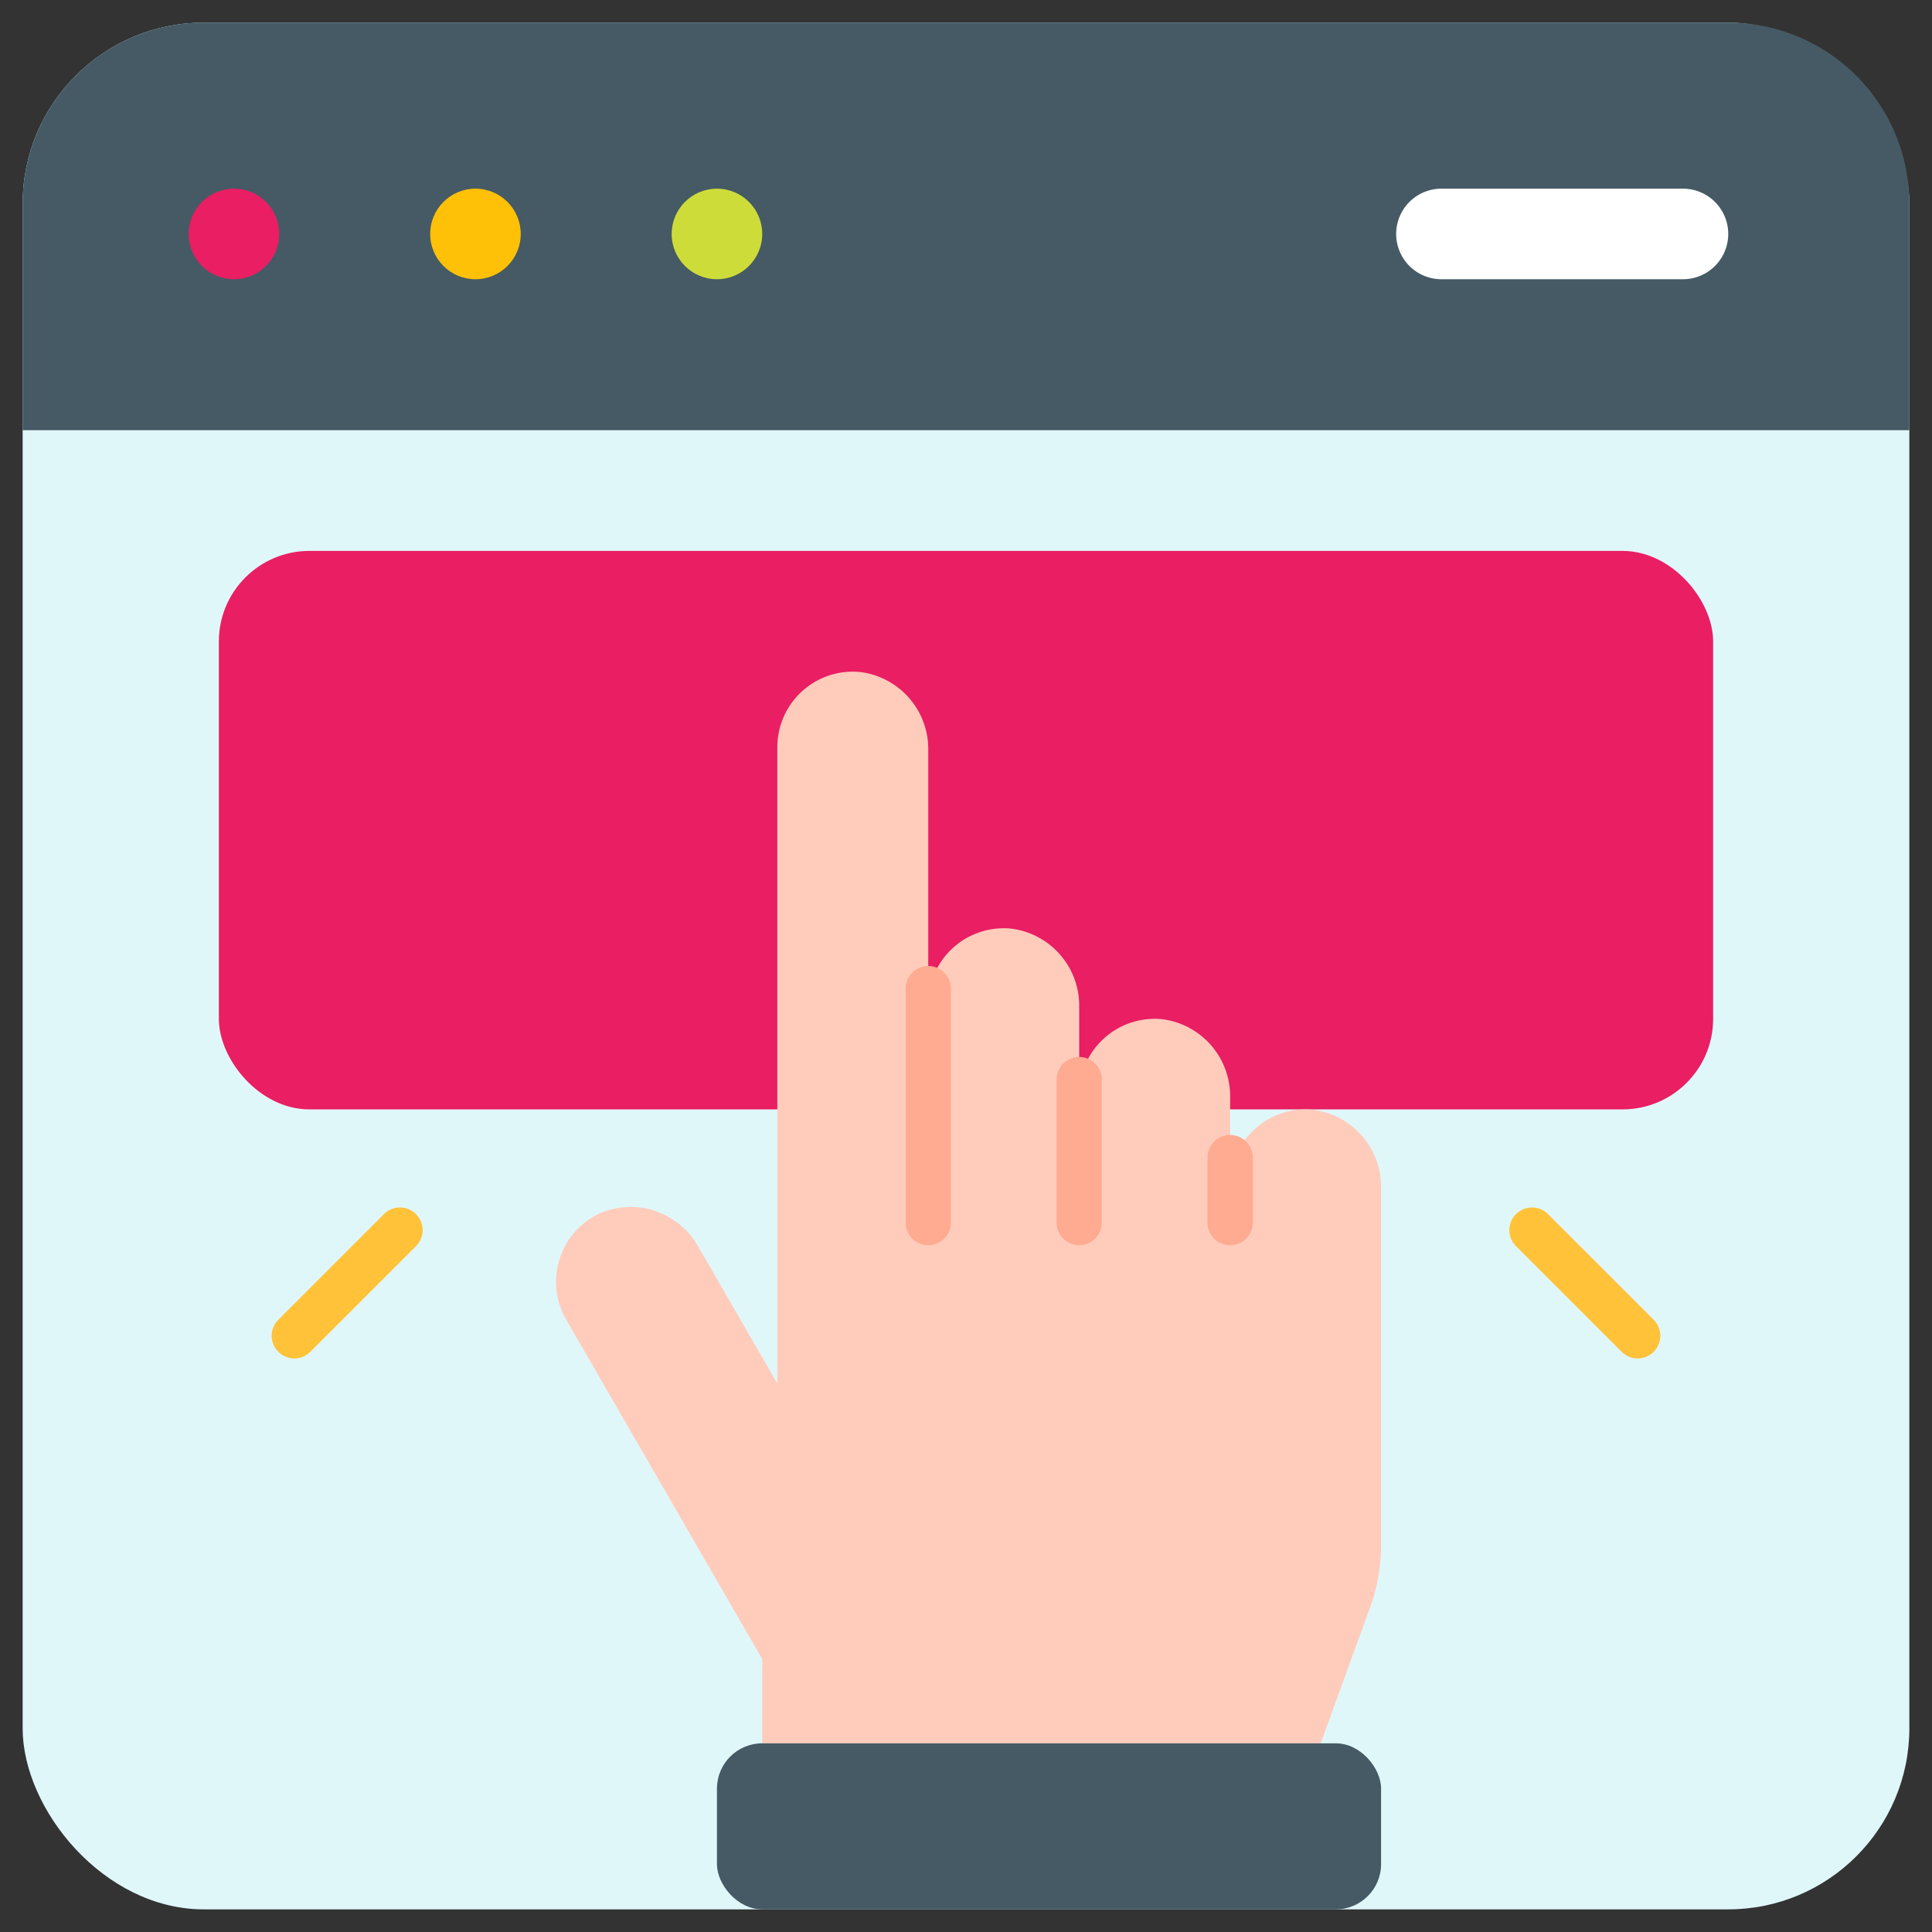 <svg height="512" viewBox="0 0 128 128" width="512" xmlns="http://www.w3.org/2000/svg"><rect x="0" y="0" width="128" height="128" fill="#333333" stroke="none"/><g id="Flat"><g id="Color"><rect fill="#e0f7fa" height="125" rx="12" width="125" x="1.5" y="1.5"/><path d="m126.5 13.5v15h-125v-15a12 12 0 0 1 12-12h101a12 12 0 0 1 12 12z" fill="#455a64"/><circle cx="15.5" cy="15.5" fill="#e91e63" r="3"/><circle cx="47.5" cy="15.5" fill="#cddc39" r="3"/><circle cx="31.5" cy="15.5" fill="#ffc107" r="3"/><path d="m111.5 12.5h-16a3 3 0 0 0 0 6h16a3 3 0 0 0 0-6z" fill="#fff"/><rect fill="#e91e63" height="37" rx="6" width="99" x="14.5" y="36.5"/><path d="m50.5 115.5h37l3.278-9.013a12.024 12.024 0 0 0 .722-4.1v-23.672a5.144 5.144 0 0 0 -4.509-5.191 5 5 0 0 0 -5.491 4.976v-5.785a5.144 5.144 0 0 0 -4.509-5.191 5 5 0 0 0 -5.491 4.976v-5.785a5.144 5.144 0 0 0 -4.509-5.191 5 5 0 0 0 -5.491 4.976v-16.785a5.144 5.144 0 0 0 -4.509-5.191 5 5 0 0 0 -5.491 4.976v42.16l-5.225-9.05a5.146 5.146 0 0 0 -6.5-2.241 5 5 0 0 0 -2.267 7.055l12.993 22.5z" fill="#ffccbc"/><rect fill="#455a64" height="11" rx="3" width="44" x="47.5" y="115.5"/><path d="m27.561 80.439a1.5 1.5 0 0 0 -2.122 0l-7 7a1.5 1.5 0 0 0 2.122 2.122l7-7a1.5 1.5 0 0 0 0-2.122z" fill="#ffc239"/><path d="m109.561 87.439-7-7a1.5 1.5 0 0 0 -2.122 2.122l7 7a1.5 1.5 0 0 0 2.122-2.122z" fill="#ffc239"/><g fill="#ffab91"><path d="m71.5 82.5a1.5 1.5 0 0 1 -1.5-1.5v-9.472a1.5 1.5 0 0 1 3 0v9.472a1.5 1.5 0 0 1 -1.5 1.5z"/><path d="m81.5 82.5a1.5 1.5 0 0 1 -1.5-1.5v-4.306a1.5 1.5 0 0 1 3 0v4.306a1.5 1.5 0 0 1 -1.5 1.5z"/><path d="m61.5 82.5a1.5 1.5 0 0 1 -1.5-1.5v-15.5a1.5 1.5 0 0 1 3 0v15.5a1.5 1.5 0 0 1 -1.5 1.5z"/></g></g></g></svg>